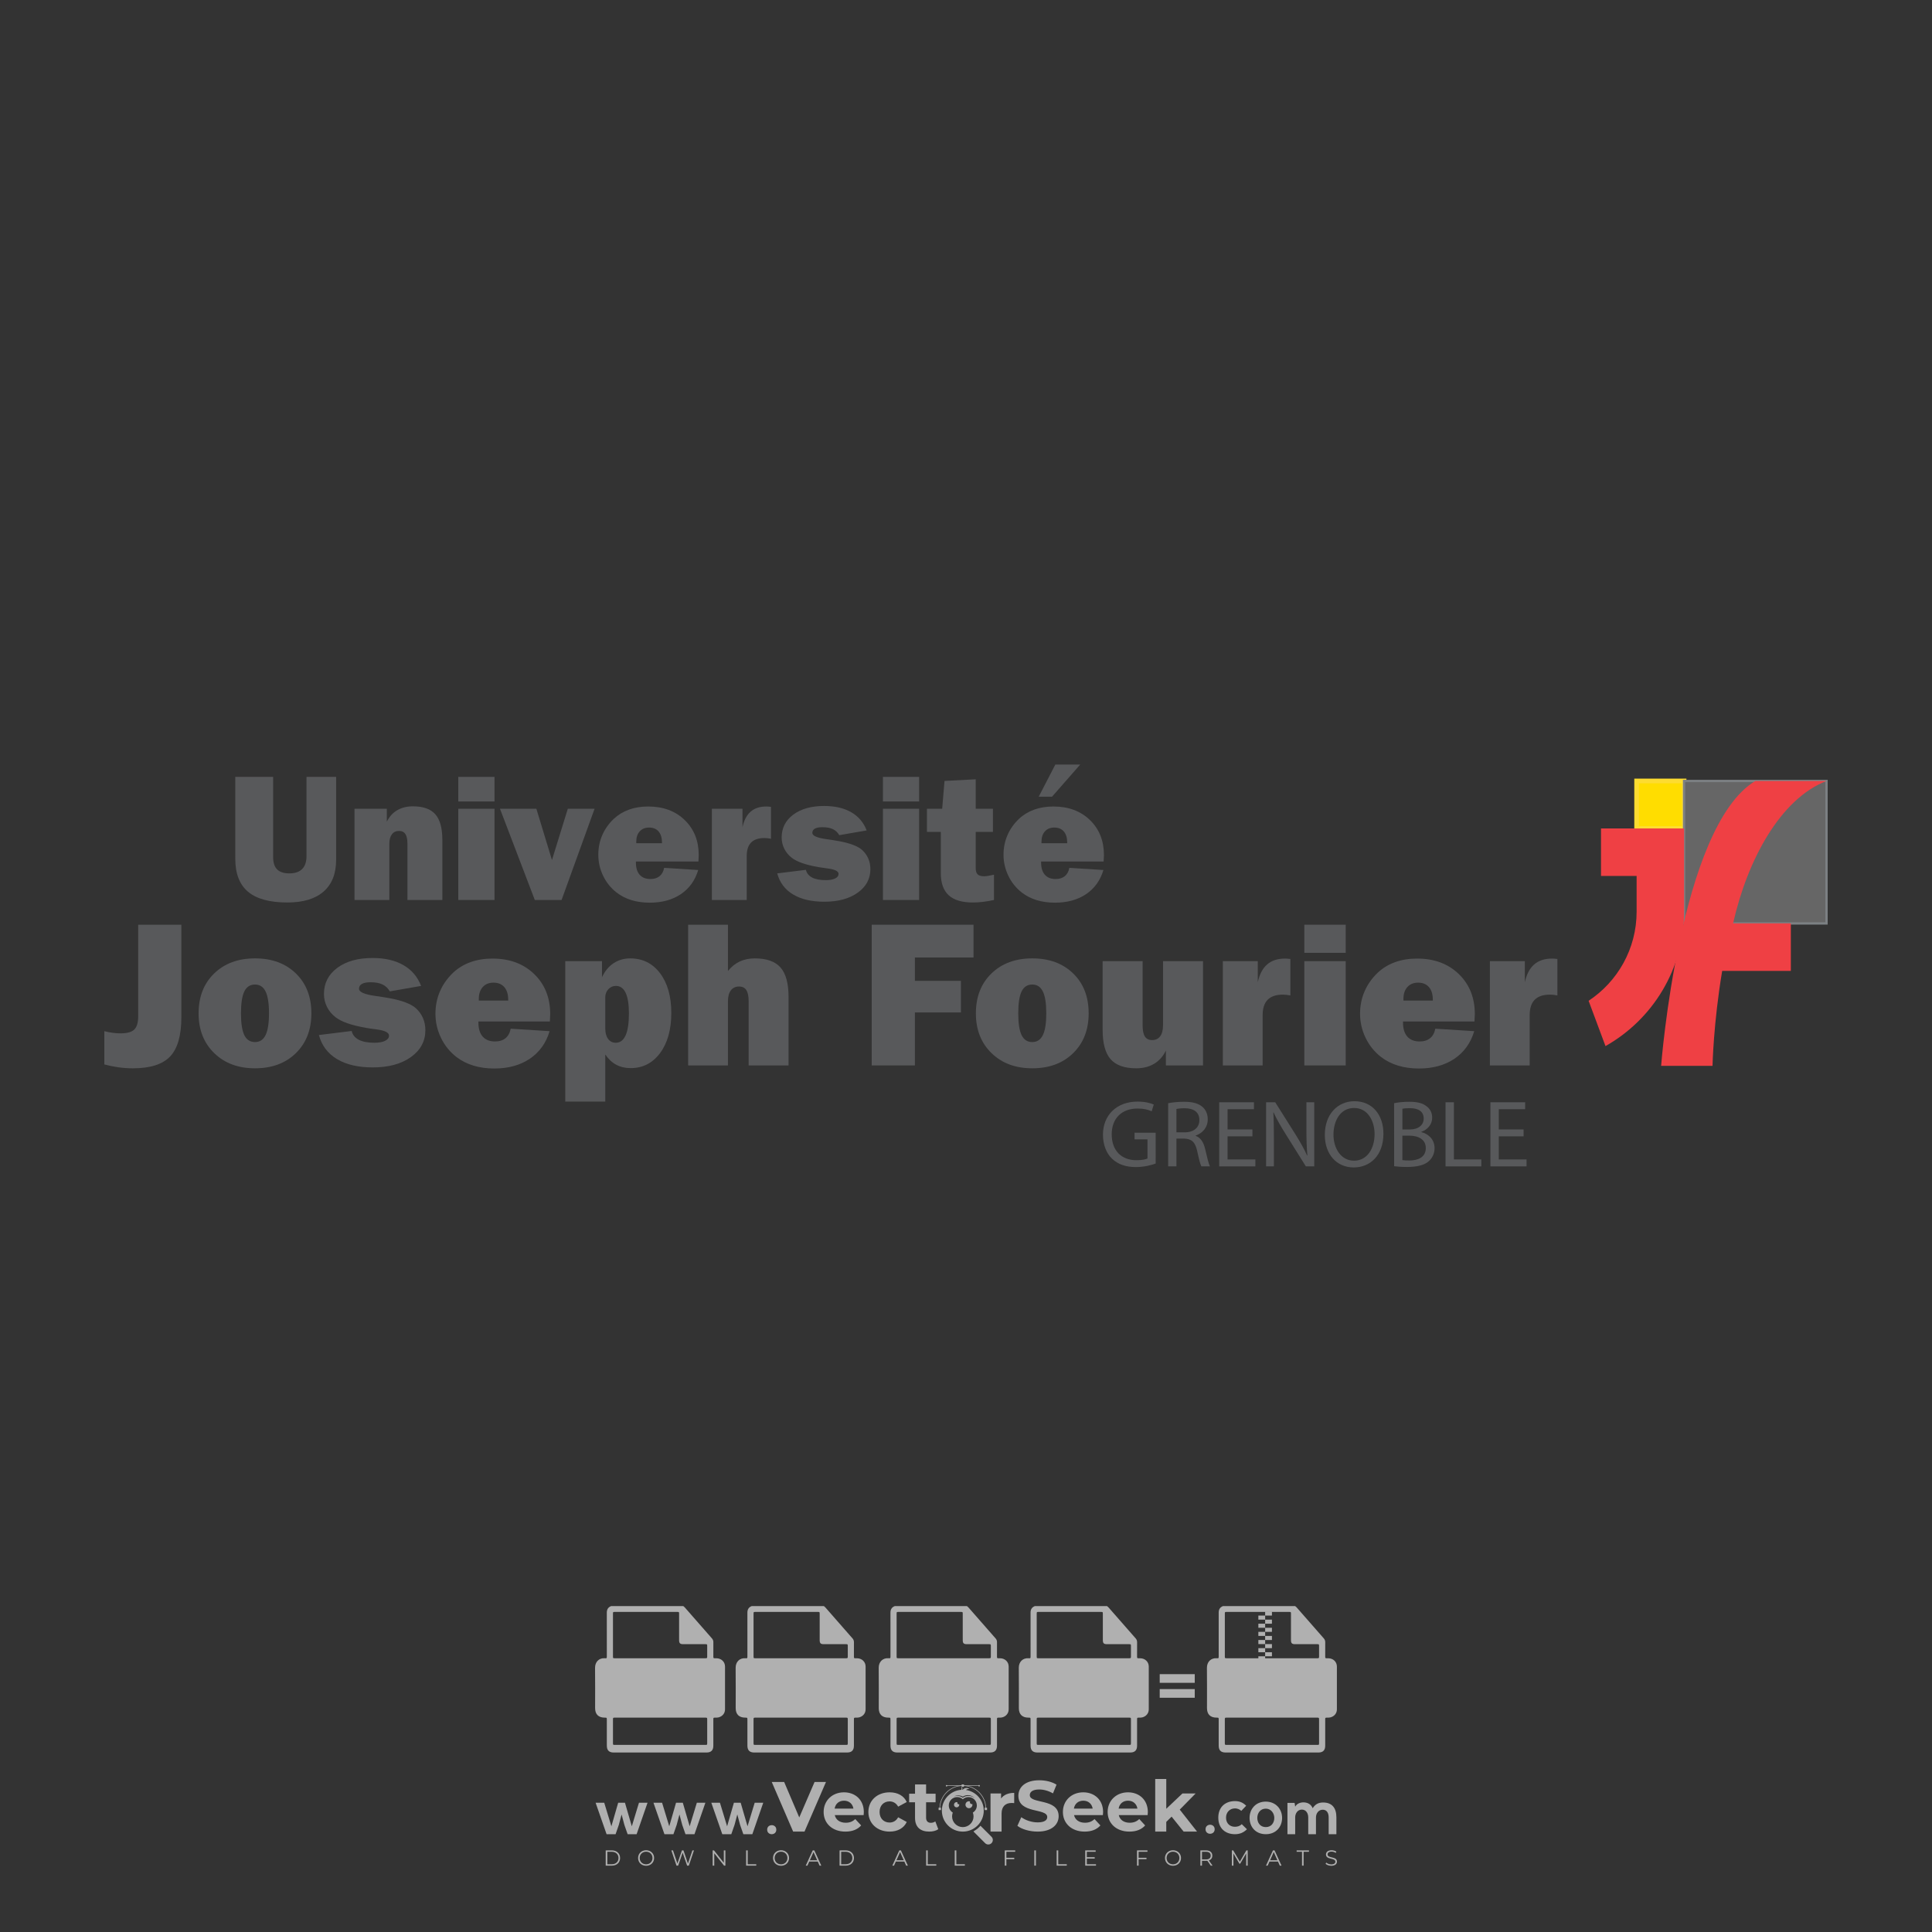 <?xml version="1.0" encoding="iso-8859-1"?>
<!-- Generator: Adobe Illustrator 24.3.0, SVG Export Plug-In . SVG Version: 6.00 Build 0)  -->
<svg version="1.1" id="Layer_1" xmlns="http://www.w3.org/2000/svg" xmlns:xlink="http://www.w3.org/1999/xlink" x="0px" y="0px"
	 viewBox="0 0 500 500" style="enable-background:new 0 0 500 500;" xml:space="preserve">
<rect x="0" y="0" width="500" height="500" fill="#333333" stroke="none"/>
<g id="watermark_1_">
	<g>
		<g id="watermark" style="opacity:0.61;">
			<g>
				<g>
					<g>
						<g>
							<polygon style="fill:#FFFFFF;" points="213.765,461.172 208.204,474.017 205.268,474.017 199.726,461.172 202.938,461.172 
								206.846,470.347 210.81,461.172 							"/>
						</g>
						<g>
							<path style="fill:#FFFFFF;" d="M223.507,469.741h-7.469c0.275,1.23,1.321,1.982,2.826,1.982c1.046,0,1.798-0.312,2.477-0.954
								l1.523,1.651c-0.917,1.046-2.294,1.597-4.074,1.597c-3.413,0-5.634-2.147-5.634-5.083c0-2.954,2.257-5.083,5.267-5.083
								c2.899,0,5.138,1.945,5.138,5.12C223.562,469.191,223.526,469.503,223.507,469.741 M216.002,468.071h4.863
								c-0.202-1.248-1.138-2.055-2.422-2.055C217.139,466.016,216.204,466.805,216.002,468.071"/>
						</g>
						<g>
							<path style="fill:#FFFFFF;" d="M224.735,468.934c0-2.973,2.294-5.083,5.505-5.083c2.074,0,3.707,0.899,4.423,2.514
								l-2.22,1.193c-0.532-0.936-1.321-1.358-2.221-1.358c-1.45,0-2.587,1.009-2.587,2.734c0,1.725,1.138,2.734,2.587,2.734
								c0.899,0,1.688-0.404,2.221-1.358l2.22,1.211c-0.716,1.578-2.349,2.495-4.423,2.495
								C227.029,474.017,224.735,471.907,224.735,468.934"/>
						</g>
						<g>
							<path style="fill:#FFFFFF;" d="M242.828,473.393c-0.587,0.422-1.45,0.624-2.331,0.624c-2.33,0-3.688-1.193-3.688-3.542
								v-4.055h-1.523v-2.202h1.523v-2.404h2.863v2.404h2.459v2.202h-2.459v4.019c0,0.844,0.458,1.303,1.229,1.303
								c0.422,0,0.844-0.128,1.156-0.367L242.828,473.393z"/>
						</g>
					</g>
					<g>
						<path style="fill:#FFFFFF;" d="M262.474,463.997v2.643c-0.238-0.018-0.422-0.037-0.642-0.037
							c-1.578,0-2.624,0.862-2.624,2.753v4.661h-2.863v-9.873h2.734v1.303C259.776,464.493,260.951,463.997,262.474,463.997"/>
					</g>
					<g>
						<path style="fill:#FFFFFF;" d="M263.299,472.53l1.009-2.239c1.083,0.789,2.697,1.339,4.239,1.339
							c1.762,0,2.477-0.587,2.477-1.376c0-2.404-7.469-0.752-7.469-5.524c0-2.184,1.762-4,5.413-4c1.615,0,3.267,0.385,4.459,1.138
							l-0.918,2.257c-1.193-0.679-2.422-1.009-3.56-1.009c-1.761,0-2.44,0.66-2.44,1.468c0,2.367,7.468,0.734,7.468,5.45
							c0,2.147-1.78,3.982-5.45,3.982C266.492,474.017,264.437,473.411,263.299,472.53"/>
					</g>
					<g>
						<path style="fill:#FFFFFF;" d="M285.428,469.741h-7.469c0.275,1.23,1.321,1.982,2.826,1.982c1.046,0,1.798-0.312,2.477-0.954
							l1.523,1.651c-0.918,1.046-2.294,1.597-4.074,1.597c-3.413,0-5.634-2.147-5.634-5.083c0-2.954,2.257-5.083,5.267-5.083
							c2.9,0,5.138,1.945,5.138,5.12C285.484,469.191,285.447,469.503,285.428,469.741 M277.923,468.071h4.863
							c-0.202-1.248-1.138-2.055-2.422-2.055C279.061,466.016,278.125,466.805,277.923,468.071"/>
					</g>
					<g>
						<path style="fill:#FFFFFF;" d="M297.007,469.741h-7.469c0.275,1.23,1.321,1.982,2.826,1.982c1.046,0,1.798-0.312,2.477-0.954
							l1.523,1.651c-0.918,1.046-2.294,1.597-4.074,1.597c-3.413,0-5.634-2.147-5.634-5.083c0-2.954,2.257-5.083,5.267-5.083
							c2.899,0,5.138,1.945,5.138,5.12C297.062,469.191,297.025,469.503,297.007,469.741 M289.501,468.071h4.863
							c-0.202-1.248-1.138-2.055-2.422-2.055C290.639,466.016,289.703,466.805,289.501,468.071"/>
					</g>
					<g>
						<polygon style="fill:#FFFFFF;" points="303.208,470.145 301.831,471.503 301.831,474.017 298.969,474.017 298.969,460.401 
							301.831,460.401 301.831,468.108 306.016,464.144 309.429,464.144 305.318,468.328 309.796,474.017 306.327,474.017 						"/>
					</g>
					<g>
						<path style="fill:#FFFFFF;" d="M256.601,475.359L256.601,475.359l-2.86-2.86c-0.435,0.508-0.953,0.943-1.534,1.284
							c-0.092,0.069-0.186,0.136-0.283,0.199l3.027,3.027c0.456,0.456,1.195,0.456,1.65,0
							C257.057,476.554,257.057,475.815,256.601,475.359"/>
					</g>
					<g>
						<path style="fill:#FFFFFF;" d="M249.984,463.244c0.221-0.173,0.495-0.281,0.797-0.281c0.042,0,0.083,0.002,0.124,0.006
							c-0.214-0.156-0.478-0.249-0.764-0.249c-0.395,0-0.744,0.18-0.981,0.458c-0.051,0-0.1,0.006-0.151,0.008
							c0.039-0.077,0.064-0.162,0.064-0.255c0-0.234-0.143-0.434-0.346-0.519c0.087,0.126,0.138,0.279,0.138,0.445
							c0,0.122-0.031,0.237-0.081,0.341c-2.811,0.201-5.03,2.539-5.03,5.4c0,2.993,2.426,5.42,5.42,5.42
							c2.993,0,5.42-2.426,5.42-5.42C254.595,465.879,252.593,463.635,249.984,463.244 M247.983,464.656
							c0.435,0,0.844,0.112,1.199,0.309c0.374-0.245,0.82-0.387,1.299-0.387c0.711,0,1.348,0.312,1.784,0.806
							c-0.435-0.379-1.004-0.61-1.627-0.61c-0.449,0-0.87,0.12-1.234,0.329c-0.079,0.046-0.156,0.096-0.229,0.15
							c-0.065-0.048-0.133-0.093-0.204-0.134c-0.369-0.219-0.8-0.344-1.26-0.344c-0.3,0-0.588,0.054-0.854,0.152
							C247.196,464.754,247.578,464.656,247.983,464.656 M251.772,469.098c0.115,0.305,0.181,0.634,0.181,0.979
							c0,1.534-1.244,2.777-2.778,2.777c-1.534,0-2.777-1.243-2.777-2.777c0-0.345,0.066-0.674,0.181-0.979
							c-0.62-0.382-1.035-1.064-1.035-1.846c0-1.197,0.971-2.168,2.168-2.168c0.565,0,1.078,0.218,1.463,0.572
							c0.386-0.354,0.899-0.572,1.464-0.572c1.197,0,2.168,0.971,2.168,2.168C252.807,468.034,252.392,468.716,251.772,469.098"/>
					</g>
					<g>
						<path style="fill:#FFFFFF;" d="M251.666,467.061c0,0.497-0.404,0.901-0.901,0.901c-0.497,0-0.901-0.404-0.901-0.901
							s0.404-0.901,0.901-0.901c0.101,0,0.197,0.017,0.287,0.047c-0.03,0.062-0.045,0.132-0.045,0.204
							c0,0.273,0.221,0.494,0.494,0.494c0.05,0,0.099-0.008,0.146-0.022C251.66,466.941,251.666,467,251.666,467.061"/>
					</g>
					<g>
						<path style="fill:#FFFFFF;" d="M248.255,467.061c0,0.376-0.305,0.681-0.681,0.681c-0.376,0-0.681-0.305-0.681-0.681
							s0.305-0.681,0.681-0.681c0.076,0,0.149,0.013,0.217,0.035c-0.023,0.047-0.034,0.1-0.034,0.155
							c0,0.206,0.167,0.374,0.374,0.374c0.038,0,0.075-0.006,0.11-0.017C248.25,466.97,248.255,467.015,248.255,467.061"/>
					</g>
					<g>
						<g>
							<g>
								<rect x="242.908" y="467.83" style="fill:#FFFFFF;" width="0.616" height="0.616"/>
							</g>
							<g>
								<rect x="254.827" y="467.83" style="fill:#FFFFFF;" width="0.616" height="0.616"/>
							</g>
							<g>
								<path style="fill:#FFFFFF;" d="M255.205,468.082h-0.14c0-3.248-2.642-5.89-5.89-5.89c-3.248,0-5.89,2.642-5.89,5.89h-0.14
									c0-1.611,0.627-3.125,1.766-4.264c1.139-1.139,2.653-1.766,4.264-1.766c1.611,0,3.125,0.627,4.264,1.766
									C254.578,464.957,255.205,466.471,255.205,468.082"/>
							</g>
						</g>
						<g>
							<rect x="248.868" y="461.814" style="fill:#FFFFFF;" width="0.616" height="0.616"/>
						</g>
						<g>
							<rect x="244.95" y="462.052" style="fill:#FFFFFF;" width="8.45" height="0.14"/>
						</g>
						<g>
							<path style="fill:#FFFFFF;" d="M245.174,462.15c0,0.108-0.088,0.196-0.196,0.196c-0.108,0-0.196-0.088-0.196-0.196
								c0-0.108,0.088-0.196,0.196-0.196C245.086,461.954,245.174,462.042,245.174,462.15"/>
						</g>
						<g>
							<path style="fill:#FFFFFF;" d="M253.596,462.15c0,0.108-0.088,0.196-0.196,0.196c-0.108,0-0.196-0.088-0.196-0.196
								c0-0.108,0.088-0.196,0.196-0.196C253.509,461.954,253.596,462.042,253.596,462.15"/>
						</g>
					</g>
				</g>
				<g>
					<path style="fill:#FFFFFF;" d="M314.356,473.409c0,1.559-2.364,1.559-2.364,0C311.993,471.851,314.356,471.851,314.356,473.409
						z"/>
				</g>
				<g>
					<g>
						<g>
							<path style="fill:#FFFFFF;" d="M161.739,466.549l1.772,6.088l1.855-6.088h2.215l-2.823,8.14h-2.33l-0.837-2.396l-0.722-2.708
								l-0.722,2.708l-0.837,2.396h-2.33l-2.839-8.14h2.231l1.855,6.088l1.756-6.088H161.739z"/>
						</g>
						<g>
							<path style="fill:#FFFFFF;" d="M176.713,466.549l1.772,6.088l1.855-6.088h2.215l-2.823,8.14h-2.33l-0.837-2.396l-0.722-2.708
								l-0.722,2.708l-0.837,2.396h-2.33l-2.839-8.14h2.231l1.855,6.088l1.756-6.088H176.713z"/>
						</g>
						<g>
							<path style="fill:#FFFFFF;" d="M191.687,466.549l1.772,6.088l1.855-6.088h2.215l-2.823,8.14h-2.33l-0.837-2.396l-0.722-2.708
								l-0.722,2.708l-0.837,2.396h-2.33l-2.839-8.14h2.231l1.855,6.088l1.756-6.088H191.687z"/>
						</g>
					</g>
					<g>
						<path style="fill:#FFFFFF;" d="M200.908,473.52c0,1.559-2.364,1.559-2.364,0C198.545,471.962,200.908,471.962,200.908,473.52z
							"/>
					</g>
					<g>
						<path style="fill:#FFFFFF;" d="M322.71,473.409c-0.935,0.919-1.919,1.28-3.117,1.28c-2.346,0-4.3-1.411-4.3-4.282
							s1.953-4.284,4.3-4.284c1.149,0,2.035,0.329,2.921,1.199l-1.264,1.329c-0.476-0.428-1.066-0.64-1.623-0.64
							c-1.346,0-2.33,0.985-2.33,2.396c0,1.542,1.05,2.362,2.297,2.362c0.64,0,1.28-0.18,1.772-0.672L322.71,473.409z"/>
					</g>
					<g>
						<path style="fill:#FFFFFF;" d="M331.805,470.472c0,2.33-1.591,4.217-4.217,4.217c-2.626,0-4.201-1.887-4.201-4.217
							c0-2.314,1.609-4.217,4.185-4.217C330.149,466.255,331.805,468.158,331.805,470.472z M325.389,470.472
							c0,1.231,0.739,2.38,2.199,2.38c1.46,0,2.199-1.149,2.199-2.38c0-1.215-0.854-2.396-2.199-2.396
							C326.144,468.077,325.389,469.258,325.389,470.472z"/>
					</g>
					<g>
						<path style="fill:#FFFFFF;" d="M338.572,474.689v-4.332c0-1.068-0.559-2.035-1.658-2.035c-1.082,0-1.722,0.967-1.722,2.035
							v4.332h-2.003v-8.107h1.855l0.148,0.985c0.426-0.82,1.362-1.116,2.133-1.116c0.969,0,1.937,0.394,2.396,1.51
							c0.723-1.149,1.658-1.478,2.708-1.478c2.297,0,3.43,1.412,3.43,3.84v4.365h-2.003v-4.365c0-1.066-0.442-1.97-1.526-1.97
							c-1.082,0-1.756,0.935-1.756,2.003v4.332H338.572z"/>
					</g>
				</g>
			</g>
		</g>
		<g style="opacity:0.61;">
			<g>
				<g>
					<path style="fill:#FFFFFF;" d="M345.988,431.299c-0.006-1.224-0.959-2.121-2.189-2.14c-0.924-0.014-0.832,0.12-0.834-0.867
						c-0.003-1.097-0.007-2.194,0.003-3.292c0.003-0.379-0.112-0.691-0.362-0.976c-2.342-2.668-4.678-5.342-7.019-8.011
						c-0.12-0.137-0.275-0.244-0.414-0.366c-6.214,0-12.427,0-18.641,0c-0.794,0.293-1.14,0.868-1.138,1.709
						c0.01,3.748,0.004,7.496,0.004,11.243c0,0.556-0.003,0.589-0.55,0.551c-1.497-0.102-2.516,0.986-2.497,2.492
						c0.044,3.476,0.013,6.953,0.014,10.429c0.001,1.58,0.867,2.443,2.45,2.449c0.582,0.002,0.582,0.002,0.582,0.6
						c0,2.219-0.001,4.438,0.001,6.657c0.001,1.192,0.58,1.771,1.768,1.771c8.013,0.001,16.027,0.001,24.04,0
						c1.168,0,1.755-0.583,1.757-1.745c0.002-2.256,0-4.512,0.001-6.768c0-0.512,0.002-0.511,0.52-0.515
						c0.271-0.002,0.541,0.008,0.809-0.058c0.996-0.246,1.69-1.044,1.694-2.069C346.003,438.696,346.005,434.997,345.988,431.299z
						 M317.537,417.162c5.337,0,10.674,0,16.01,0c0.548,0,0.554,0.007,0.554,0.561c0.001,2.243-0.001,4.486,0.001,6.73
						c0.001,0.811,0.249,1.059,1.06,1.059c1.91,0.001,3.821,0,5.731,0.001c0.458,0,0.479,0.021,0.481,0.483
						c0.003,0.887,0.002,1.775,0,2.662c-0.001,0.477-0.024,0.498-0.504,0.499c-3.895,0.001-7.79,0-11.684,0
						c-3.882,0-7.765,0-11.647,0c-0.55,0-0.552-0.001-0.552-0.561c-0.001-3.624-0.001-7.247,0-10.871
						C316.987,417.166,316.991,417.162,317.537,417.162z M340.822,451.579c-3.883,0.001-7.766,0-11.65,0c-3.871,0-7.742,0-11.613,0
						c-0.572,0-0.574-0.002-0.574-0.579c-0.001-1.997-0.001-3.994,0.001-5.991c0-0.464,0.023-0.486,0.478-0.487
						c7.803-0.001,15.607-0.001,23.41,0c0.478,0,0.499,0.02,0.499,0.503c0.002,1.997,0.001,3.994,0,5.991
						C341.375,451.574,341.37,451.579,340.822,451.579z"/>
				</g>
				<g>
					<g>
						<rect x="327.418" y="417.053" style="fill:#FFFFFF;" width="1.757" height="1.054"/>
					</g>
					<g>
						<rect x="325.662" y="418.107" style="fill:#FFFFFF;" width="1.757" height="1.054"/>
					</g>
					<g>
						<rect x="327.418" y="419.161" style="fill:#FFFFFF;" width="1.757" height="1.054"/>
					</g>
					<g>
						<rect x="325.662" y="420.215" style="fill:#FFFFFF;" width="1.757" height="1.054"/>
					</g>
					<g>
						<rect x="327.418" y="421.269" style="fill:#FFFFFF;" width="1.757" height="1.054"/>
					</g>
					<g>
						<rect x="325.662" y="422.323" style="fill:#FFFFFF;" width="1.757" height="1.054"/>
					</g>
					<g>
						<rect x="327.418" y="423.378" style="fill:#FFFFFF;" width="1.757" height="1.054"/>
					</g>
					<g>
						<rect x="325.662" y="424.432" style="fill:#FFFFFF;" width="1.757" height="1.054"/>
					</g>
					<g>
						<rect x="327.418" y="425.486" style="fill:#FFFFFF;" width="1.757" height="1.054"/>
					</g>
					<g>
						<rect x="325.662" y="426.54" style="fill:#FFFFFF;" width="1.757" height="1.054"/>
					</g>
					<g>
						<rect x="327.418" y="427.594" style="fill:#FFFFFF;" width="1.757" height="1.054"/>
					</g>
					<g>
						<rect x="325.662" y="428.648" style="fill:#FFFFFF;" width="1.757" height="1.054"/>
					</g>
				</g>
			</g>
			<g>
				<path style="fill:#FFFFFF;" d="M187.637,431.299c-0.006-1.224-0.959-2.121-2.189-2.14c-0.924-0.014-0.832,0.12-0.834-0.867
					c-0.003-1.097-0.007-2.194,0.003-3.292c0.003-0.379-0.112-0.691-0.362-0.976c-2.342-2.668-4.678-5.342-7.019-8.011
					c-0.12-0.137-0.275-0.244-0.414-0.366c-6.214,0-12.427,0-18.641,0c-0.794,0.293-1.14,0.868-1.138,1.709
					c0.01,3.748,0.004,7.496,0.004,11.243c0,0.556-0.003,0.589-0.55,0.551c-1.497-0.102-2.516,0.986-2.497,2.492
					c0.044,3.476,0.013,6.953,0.014,10.429c0.001,1.58,0.867,2.443,2.45,2.449c0.582,0.002,0.582,0.002,0.582,0.6
					c0,2.219-0.001,4.438,0.001,6.657c0.001,1.192,0.58,1.771,1.768,1.771c8.013,0.001,16.027,0.001,24.04,0
					c1.168,0,1.755-0.583,1.757-1.745c0.002-2.256,0-4.512,0.001-6.768c0-0.512,0.002-0.511,0.52-0.515
					c0.271-0.002,0.541,0.008,0.809-0.058c0.996-0.246,1.69-1.044,1.694-2.069C187.652,438.696,187.655,434.997,187.637,431.299z
					 M159.187,417.162c5.337,0,10.674,0,16.01,0c0.548,0,0.554,0.007,0.554,0.561c0.001,2.243-0.001,4.486,0.001,6.73
					c0.001,0.811,0.249,1.059,1.06,1.059c1.91,0.001,3.821,0,5.731,0.001c0.458,0,0.479,0.021,0.481,0.483
					c0.003,0.887,0.002,1.775,0,2.662c-0.001,0.477-0.024,0.498-0.504,0.499c-3.895,0.001-7.79,0-11.684,0
					c-3.882,0-7.765,0-11.647,0c-0.55,0-0.552-0.001-0.552-0.561c-0.001-3.624-0.001-7.247,0-10.871
					C158.636,417.166,158.64,417.162,159.187,417.162z M182.472,451.579c-3.883,0.001-7.766,0-11.65,0c-3.871,0-7.742,0-11.613,0
					c-0.572,0-0.574-0.002-0.574-0.579c-0.001-1.997-0.001-3.994,0.001-5.991c0-0.464,0.023-0.486,0.478-0.487
					c7.803-0.001,15.607-0.001,23.41,0c0.478,0,0.499,0.02,0.499,0.503c0.002,1.997,0.001,3.994,0,5.991
					C183.024,451.574,183.019,451.579,182.472,451.579z"/>
			</g>
			<g>
				<path style="fill:#FFFFFF;" d="M159.779,440.669v-7.897h2.779c0.375,0,0.726,0.061,1.053,0.182
					c0.327,0.121,0.612,0.292,0.855,0.513c0.242,0.221,0.434,0.483,0.573,0.789c0.14,0.305,0.21,0.642,0.21,1.009
					c0,0.375-0.07,0.715-0.21,1.02c-0.14,0.305-0.331,0.568-0.573,0.789c-0.243,0.221-0.528,0.392-0.855,0.513
					c-0.327,0.121-0.678,0.182-1.053,0.182h-1.29v2.901H159.779z M162.58,436.356c0.39,0,0.684-0.111,0.882-0.331
					c0.199-0.22,0.298-0.474,0.298-0.761c0-0.14-0.024-0.276-0.072-0.408c-0.048-0.132-0.121-0.248-0.221-0.347
					c-0.099-0.099-0.223-0.178-0.37-0.237c-0.147-0.059-0.32-0.089-0.518-0.089h-1.312v2.173H162.58z"/>
				<path style="fill:#FFFFFF;" d="M166.308,432.771h1.731l3.177,5.294h0.088l-0.088-1.522v-3.772h1.478v7.897h-1.566l-3.353-5.592
					h-0.088l0.088,1.522v4.07h-1.467V432.771z"/>
				<path style="fill:#FFFFFF;" d="M177.922,436.334h3.872c0.022,0.089,0.04,0.195,0.055,0.32c0.014,0.125,0.022,0.25,0.022,0.375
					c0,0.507-0.077,0.985-0.231,1.434c-0.154,0.449-0.397,0.849-0.728,1.202c-0.353,0.375-0.776,0.666-1.268,0.871
					c-0.493,0.206-1.055,0.309-1.688,0.309c-0.574,0-1.114-0.103-1.622-0.309c-0.507-0.206-0.948-0.492-1.323-0.86
					c-0.375-0.367-0.673-0.803-0.894-1.307c-0.221-0.504-0.331-1.053-0.331-1.649c0-0.595,0.11-1.145,0.331-1.649
					c0.221-0.504,0.518-0.939,0.894-1.307c0.375-0.367,0.816-0.654,1.323-0.86c0.507-0.206,1.048-0.309,1.622-0.309
					c0.64,0,1.211,0.11,1.715,0.331c0.504,0.221,0.935,0.526,1.296,0.915l-1.025,1.004c-0.258-0.272-0.544-0.48-0.861-0.623
					c-0.316-0.143-0.695-0.215-1.136-0.215c-0.361,0-0.703,0.065-1.026,0.193c-0.324,0.129-0.607,0.311-0.85,0.546
					c-0.242,0.235-0.436,0.52-0.579,0.855c-0.143,0.335-0.215,0.708-0.215,1.119c0,0.412,0.072,0.785,0.215,1.12
					c0.143,0.335,0.338,0.62,0.584,0.855c0.246,0.235,0.531,0.418,0.855,0.546c0.323,0.129,0.669,0.193,1.037,0.193
					c0.419,0,0.773-0.061,1.064-0.182c0.29-0.121,0.538-0.278,0.744-0.469c0.148-0.132,0.275-0.3,0.381-0.502
					c0.106-0.202,0.189-0.428,0.248-0.678h-2.482V436.334z"/>
			</g>
			<g>
				<path style="fill:#FFFFFF;" d="M224.019,431.299c-0.006-1.224-0.959-2.121-2.189-2.14c-0.924-0.014-0.832,0.12-0.834-0.867
					c-0.003-1.097-0.007-2.194,0.003-3.292c0.003-0.379-0.112-0.691-0.362-0.976c-2.342-2.668-4.678-5.342-7.019-8.011
					c-0.12-0.137-0.275-0.244-0.414-0.366c-6.214,0-12.427,0-18.641,0c-0.794,0.293-1.14,0.868-1.138,1.709
					c0.01,3.748,0.004,7.496,0.004,11.243c0,0.556-0.003,0.589-0.55,0.551c-1.497-0.102-2.516,0.986-2.497,2.492
					c0.044,3.476,0.013,6.953,0.014,10.429c0.001,1.58,0.867,2.443,2.45,2.449c0.582,0.002,0.582,0.002,0.582,0.6
					c0,2.219-0.001,4.438,0.001,6.657c0.001,1.192,0.58,1.771,1.768,1.771c8.013,0.001,16.027,0.001,24.04,0
					c1.168,0,1.755-0.583,1.757-1.745c0.002-2.256,0-4.512,0.001-6.768c0-0.512,0.002-0.511,0.52-0.515
					c0.271-0.002,0.541,0.008,0.809-0.058c0.997-0.246,1.69-1.044,1.694-2.069C224.034,438.696,224.036,434.997,224.019,431.299z
					 M195.568,417.162c5.337,0,10.674,0,16.01,0c0.548,0,0.554,0.007,0.554,0.561c0.001,2.243-0.001,4.486,0.001,6.73
					c0.001,0.811,0.249,1.059,1.06,1.059c1.91,0.001,3.821,0,5.731,0.001c0.458,0,0.479,0.021,0.481,0.483
					c0.003,0.887,0.002,1.775,0,2.662c-0.001,0.477-0.024,0.498-0.504,0.499c-3.895,0.001-7.79,0-11.684,0
					c-3.882,0-7.765,0-11.647,0c-0.55,0-0.552-0.001-0.552-0.561c-0.001-3.624-0.001-7.247,0-10.871
					C195.018,417.166,195.022,417.162,195.568,417.162z M218.854,451.579c-3.883,0.001-7.766,0-11.65,0c-3.871,0-7.742,0-11.613,0
					c-0.572,0-0.574-0.002-0.574-0.579c-0.001-1.997-0.001-3.994,0.001-5.991c0-0.464,0.023-0.486,0.478-0.487
					c7.803-0.001,15.607-0.001,23.41,0c0.478,0,0.499,0.02,0.499,0.503c0.002,1.997,0.001,3.994,0,5.991
					C219.406,451.574,219.401,451.579,218.854,451.579z"/>
			</g>
			<g>
				<path style="fill:#FFFFFF;" d="M205.111,432.771h1.699l2.967,7.897h-1.644l-0.651-1.886h-3.044l-0.651,1.886h-1.643
					L205.111,432.771z M206.997,437.415l-0.706-1.974l-0.287-0.96h-0.088l-0.287,0.96l-0.706,1.974H206.997z"/>
				<path style="fill:#FFFFFF;" d="M211.331,434.536c-0.125,0-0.245-0.024-0.359-0.072c-0.114-0.048-0.213-0.114-0.298-0.199
					c-0.084-0.084-0.151-0.182-0.198-0.292c-0.048-0.11-0.072-0.232-0.072-0.364s0.024-0.254,0.072-0.364
					c0.048-0.11,0.114-0.208,0.198-0.292c0.084-0.084,0.184-0.151,0.298-0.198c0.114-0.048,0.233-0.072,0.359-0.072
					c0.257,0,0.478,0.09,0.662,0.27c0.184,0.181,0.276,0.399,0.276,0.656s-0.092,0.476-0.276,0.656
					C211.809,434.446,211.589,434.536,211.331,434.536z M210.615,440.669v-5.404h1.445v5.404H210.615z"/>
			</g>
			<g>
				<path style="fill:#FFFFFF;" d="M261.044,431.299c-0.006-1.224-0.959-2.121-2.189-2.14c-0.924-0.014-0.832,0.12-0.834-0.867
					c-0.003-1.097-0.007-2.194,0.003-3.292c0.003-0.379-0.112-0.691-0.362-0.976c-2.342-2.668-4.678-5.342-7.019-8.011
					c-0.12-0.137-0.275-0.244-0.414-0.366c-6.214,0-12.427,0-18.641,0c-0.794,0.293-1.14,0.868-1.138,1.709
					c0.01,3.748,0.004,7.496,0.004,11.243c0,0.556-0.003,0.589-0.55,0.551c-1.497-0.102-2.516,0.986-2.497,2.492
					c0.044,3.476,0.013,6.953,0.014,10.429c0.001,1.58,0.867,2.443,2.45,2.449c0.582,0.002,0.582,0.002,0.582,0.6
					c0,2.219-0.001,4.438,0.001,6.657c0.001,1.192,0.58,1.771,1.768,1.771c8.013,0.001,16.027,0.001,24.04,0
					c1.168,0,1.755-0.583,1.757-1.745c0.002-2.256,0-4.512,0.001-6.768c0-0.512,0.002-0.511,0.52-0.515
					c0.271-0.002,0.541,0.008,0.809-0.058c0.996-0.246,1.69-1.044,1.694-2.069C261.059,438.696,261.061,434.997,261.044,431.299z
					 M232.593,417.162c5.337,0,10.674,0,16.01,0c0.548,0,0.554,0.007,0.554,0.561c0.001,2.243-0.001,4.486,0.001,6.73
					c0.001,0.811,0.249,1.059,1.06,1.059c1.91,0.001,3.821,0,5.731,0.001c0.458,0,0.479,0.021,0.481,0.483
					c0.003,0.887,0.002,1.775,0,2.662c-0.001,0.477-0.024,0.498-0.504,0.499c-3.895,0.001-7.79,0-11.684,0
					c-3.882,0-7.765,0-11.647,0c-0.55,0-0.552-0.001-0.552-0.561c-0.001-3.624-0.001-7.247,0-10.871
					C232.042,417.166,232.047,417.162,232.593,417.162z M255.878,451.579c-3.883,0.001-7.766,0-11.65,0c-3.871,0-7.742,0-11.613,0
					c-0.572,0-0.574-0.002-0.574-0.579c-0.001-1.997-0.001-3.994,0.001-5.991c0-0.464,0.023-0.486,0.478-0.487
					c7.803-0.001,15.607-0.001,23.41,0c0.478,0,0.499,0.02,0.499,0.503c0.002,1.997,0.001,3.994,0,5.991
					C256.431,451.574,256.426,451.579,255.878,451.579z"/>
			</g>
			<g>
				<path style="fill:#FFFFFF;" d="M236.361,440.845c-0.338,0-0.662-0.048-0.971-0.143c-0.309-0.095-0.592-0.239-0.849-0.43
					c-0.257-0.191-0.481-0.425-0.673-0.7c-0.191-0.276-0.342-0.597-0.452-0.965l1.401-0.551c0.103,0.397,0.283,0.726,0.54,0.987
					c0.257,0.261,0.596,0.392,1.015,0.392c0.154,0,0.303-0.02,0.447-0.061c0.143-0.04,0.272-0.099,0.386-0.176
					s0.204-0.175,0.27-0.292c0.066-0.118,0.099-0.254,0.099-0.408c0-0.147-0.026-0.279-0.077-0.397
					c-0.051-0.117-0.138-0.227-0.259-0.331c-0.121-0.103-0.28-0.202-0.475-0.298c-0.195-0.095-0.435-0.195-0.722-0.298l-0.485-0.176
					c-0.213-0.073-0.429-0.173-0.645-0.298c-0.217-0.125-0.413-0.276-0.59-0.452c-0.177-0.176-0.322-0.384-0.436-0.623
					c-0.114-0.239-0.171-0.509-0.171-0.81c0-0.309,0.06-0.597,0.182-0.866c0.121-0.268,0.294-0.503,0.518-0.706
					c0.224-0.202,0.492-0.36,0.805-0.474s0.66-0.171,1.042-0.171c0.397,0,0.74,0.053,1.031,0.16
					c0.291,0.107,0.537,0.243,0.739,0.408c0.202,0.165,0.366,0.348,0.491,0.546c0.125,0.199,0.217,0.386,0.276,0.563l-1.312,0.551
					c-0.074-0.221-0.208-0.419-0.402-0.596c-0.195-0.176-0.462-0.265-0.8-0.265c-0.324,0-0.592,0.075-0.805,0.226
					c-0.213,0.151-0.32,0.348-0.32,0.59c0,0.235,0.103,0.436,0.309,0.601c0.206,0.165,0.533,0.325,0.982,0.48l0.497,0.165
					c0.316,0.111,0.605,0.237,0.866,0.381c0.261,0.143,0.485,0.314,0.673,0.513c0.187,0.199,0.331,0.425,0.43,0.678
					c0.1,0.254,0.149,0.546,0.149,0.877c0,0.412-0.083,0.767-0.248,1.064c-0.165,0.298-0.377,0.542-0.634,0.734
					c-0.258,0.191-0.548,0.335-0.872,0.43C236.986,440.797,236.67,440.845,236.361,440.845z"/>
				<path style="fill:#FFFFFF;" d="M239.516,432.771h1.61l1.633,4.754l0.287,1.015h0.088l0.309-1.015l1.699-4.754h1.61l-2.879,7.897
					h-1.566L239.516,432.771z"/>
				<path style="fill:#FFFFFF;" d="M251.097,436.334h3.871c0.022,0.089,0.04,0.195,0.055,0.32c0.015,0.125,0.023,0.25,0.023,0.375
					c0,0.507-0.078,0.985-0.232,1.434c-0.154,0.449-0.397,0.849-0.728,1.202c-0.353,0.375-0.775,0.666-1.268,0.871
					c-0.493,0.206-1.055,0.309-1.688,0.309c-0.574,0-1.114-0.103-1.621-0.309c-0.507-0.206-0.949-0.492-1.324-0.86
					c-0.375-0.367-0.673-0.803-0.894-1.307c-0.22-0.504-0.331-1.053-0.331-1.649c0-0.595,0.11-1.145,0.331-1.649
					c0.221-0.504,0.518-0.939,0.894-1.307c0.375-0.367,0.816-0.654,1.324-0.86c0.507-0.206,1.047-0.309,1.621-0.309
					c0.64,0,1.211,0.11,1.715,0.331c0.504,0.221,0.936,0.526,1.296,0.915l-1.026,1.004c-0.257-0.272-0.544-0.48-0.861-0.623
					c-0.316-0.143-0.694-0.215-1.136-0.215c-0.36,0-0.702,0.065-1.026,0.193c-0.323,0.129-0.607,0.311-0.849,0.546
					c-0.243,0.235-0.436,0.52-0.579,0.855c-0.143,0.335-0.215,0.708-0.215,1.119c0,0.412,0.072,0.785,0.215,1.12
					c0.143,0.335,0.338,0.62,0.585,0.855c0.246,0.235,0.531,0.418,0.854,0.546c0.324,0.129,0.669,0.193,1.037,0.193
					c0.419,0,0.774-0.061,1.064-0.182c0.29-0.121,0.539-0.278,0.745-0.469c0.147-0.132,0.274-0.3,0.38-0.502
					c0.107-0.202,0.189-0.428,0.248-0.678h-2.482V436.334z"/>
			</g>
			<g>
				<path style="fill:#FFFFFF;" d="M297.3,431.299c-0.006-1.224-0.959-2.121-2.189-2.14c-0.924-0.014-0.832,0.12-0.834-0.867
					c-0.003-1.097-0.007-2.194,0.003-3.292c0.003-0.379-0.112-0.691-0.362-0.976c-2.342-2.668-4.678-5.342-7.019-8.011
					c-0.12-0.137-0.275-0.244-0.414-0.366c-6.214,0-12.427,0-18.641,0c-0.794,0.293-1.14,0.868-1.138,1.709
					c0.01,3.748,0.004,7.496,0.004,11.243c0,0.556-0.003,0.589-0.55,0.551c-1.497-0.102-2.516,0.986-2.497,2.492
					c0.044,3.476,0.013,6.953,0.014,10.429c0.001,1.58,0.867,2.443,2.45,2.449c0.582,0.002,0.582,0.002,0.582,0.6
					c0,2.219-0.001,4.438,0.001,6.657c0.001,1.192,0.58,1.771,1.768,1.771c8.013,0.001,16.027,0.001,24.04,0
					c1.168,0,1.755-0.583,1.757-1.745c0.002-2.256,0-4.512,0.001-6.768c0-0.512,0.002-0.511,0.52-0.515
					c0.271-0.002,0.541,0.008,0.809-0.058c0.996-0.246,1.69-1.044,1.694-2.069C297.315,438.696,297.318,434.997,297.3,431.299z
					 M268.85,417.162c5.337,0,10.674,0,16.01,0c0.548,0,0.554,0.007,0.554,0.561c0.001,2.243-0.001,4.486,0.001,6.73
					c0.001,0.811,0.249,1.059,1.06,1.059c1.91,0.001,3.821,0,5.731,0.001c0.458,0,0.479,0.021,0.481,0.483
					c0.003,0.887,0.002,1.775,0,2.662c-0.001,0.477-0.024,0.498-0.504,0.499c-3.895,0.001-7.79,0-11.684,0
					c-3.882,0-7.765,0-11.647,0c-0.55,0-0.552-0.001-0.552-0.561c-0.001-3.624-0.001-7.247,0-10.871
					C268.299,417.166,268.303,417.162,268.85,417.162z M292.135,451.579c-3.883,0.001-7.766,0-11.65,0c-3.871,0-7.742,0-11.613,0
					c-0.572,0-0.574-0.002-0.574-0.579c-0.001-1.997-0.001-3.994,0.001-5.991c0-0.464,0.023-0.486,0.478-0.487
					c7.803-0.001,15.607-0.001,23.41,0c0.478,0,0.499,0.02,0.499,0.503c0.001,1.997,0.001,3.994,0,5.991
					C292.687,451.574,292.682,451.579,292.135,451.579z"/>
			</g>
			<g>
				<path style="fill:#FFFFFF;" d="M272.966,434.183v1.831h3.165v1.412h-3.165v1.831h3.518v1.412h-5.007v-7.897h5.007v1.412H272.966
					z"/>
				<path style="fill:#FFFFFF;" d="M277.852,440.669v-7.897h2.779c0.375,0,0.726,0.061,1.053,0.182
					c0.327,0.121,0.612,0.292,0.855,0.513c0.243,0.221,0.434,0.483,0.574,0.789c0.14,0.305,0.209,0.642,0.209,1.009
					c0,0.375-0.07,0.715-0.209,1.02c-0.14,0.305-0.331,0.568-0.574,0.789c-0.243,0.221-0.528,0.392-0.855,0.513
					c-0.327,0.121-0.678,0.182-1.053,0.182h-1.29v2.901H277.852z M280.653,436.356c0.389,0,0.684-0.111,0.882-0.331
					c0.199-0.22,0.298-0.474,0.298-0.761c0-0.14-0.024-0.276-0.072-0.408c-0.048-0.132-0.121-0.248-0.221-0.347
					c-0.099-0.099-0.222-0.178-0.37-0.237c-0.147-0.059-0.32-0.089-0.518-0.089h-1.312v2.173H280.653z"/>
				<path style="fill:#FFFFFF;" d="M286.797,440.845c-0.338,0-0.662-0.048-0.971-0.143c-0.309-0.095-0.592-0.239-0.849-0.43
					c-0.257-0.191-0.482-0.425-0.673-0.7c-0.191-0.276-0.342-0.597-0.452-0.965l1.401-0.551c0.103,0.397,0.283,0.726,0.541,0.987
					c0.257,0.261,0.595,0.392,1.015,0.392c0.154,0,0.303-0.02,0.447-0.061c0.143-0.04,0.272-0.099,0.386-0.176
					c0.114-0.077,0.204-0.175,0.27-0.292c0.066-0.118,0.1-0.254,0.1-0.408c0-0.147-0.026-0.279-0.077-0.397
					c-0.051-0.117-0.138-0.227-0.259-0.331c-0.121-0.103-0.279-0.202-0.474-0.298c-0.195-0.095-0.436-0.195-0.723-0.298
					l-0.485-0.176c-0.213-0.073-0.428-0.173-0.645-0.298c-0.217-0.125-0.414-0.276-0.59-0.452c-0.176-0.176-0.322-0.384-0.436-0.623
					c-0.114-0.239-0.171-0.509-0.171-0.81c0-0.309,0.061-0.597,0.182-0.866c0.121-0.268,0.294-0.503,0.518-0.706
					c0.224-0.202,0.493-0.36,0.805-0.474c0.312-0.114,0.66-0.171,1.042-0.171c0.397,0,0.741,0.053,1.031,0.16
					c0.29,0.107,0.537,0.243,0.739,0.408c0.202,0.165,0.365,0.348,0.491,0.546c0.125,0.199,0.217,0.386,0.276,0.563l-1.312,0.551
					c-0.074-0.221-0.208-0.419-0.403-0.596c-0.195-0.176-0.462-0.265-0.799-0.265c-0.324,0-0.592,0.075-0.805,0.226
					c-0.213,0.151-0.32,0.348-0.32,0.59c0,0.235,0.103,0.436,0.309,0.601c0.206,0.165,0.533,0.325,0.982,0.48l0.496,0.165
					c0.316,0.111,0.605,0.237,0.866,0.381c0.261,0.143,0.485,0.314,0.673,0.513c0.187,0.199,0.331,0.425,0.43,0.678
					c0.099,0.254,0.149,0.546,0.149,0.877c0,0.412-0.083,0.767-0.248,1.064c-0.165,0.298-0.377,0.542-0.634,0.734
					c-0.258,0.191-0.548,0.335-0.872,0.43C287.422,440.797,287.105,440.845,286.797,440.845z"/>
			</g>
			<g>
				<path style="fill:#FFFFFF;" d="M321.394,439.168l4.004-4.985h-3.827v-1.412h5.559v1.5l-3.96,4.985h4.004v1.412h-5.779V439.168z"
					/>
				<path style="fill:#FFFFFF;" d="M328.409,432.771h1.489v7.897h-1.489V432.771z"/>
				<path style="fill:#FFFFFF;" d="M331.486,440.669v-7.897h2.779c0.375,0,0.726,0.061,1.053,0.182
					c0.327,0.121,0.612,0.292,0.855,0.513s0.434,0.483,0.574,0.789c0.14,0.305,0.209,0.642,0.209,1.009
					c0,0.375-0.07,0.715-0.209,1.02c-0.14,0.305-0.331,0.568-0.574,0.789c-0.243,0.221-0.528,0.392-0.855,0.513
					c-0.327,0.121-0.678,0.182-1.053,0.182h-1.29v2.901H331.486z M334.288,436.356c0.389,0,0.684-0.111,0.882-0.331
					c0.199-0.22,0.298-0.474,0.298-0.761c0-0.14-0.024-0.276-0.072-0.408c-0.048-0.132-0.121-0.248-0.221-0.347
					c-0.099-0.099-0.222-0.178-0.37-0.237c-0.147-0.059-0.32-0.089-0.518-0.089h-1.312v2.173H334.288z"/>
			</g>
		</g>
		<g style="opacity:0.61;">
			<path style="fill:#FFFFFF;" d="M300.133,433.27h9.067v2.242h-9.067V433.27z M300.133,437.136h9.067v2.243h-9.067V437.136z"/>
		</g>
	</g>
	<g style="opacity:0.61;">
		<path style="fill:#FFFFFF;" d="M156.756,478.878h1.607c1.263,0,2.114,0.812,2.114,1.974c0,1.161-0.851,1.973-2.114,1.973h-1.607
			V478.878z M158.34,482.464c1.049,0,1.725-0.665,1.725-1.612c0-0.947-0.677-1.613-1.725-1.613h-1.167v3.225H158.34z"/>
		<path style="fill:#FFFFFF;" d="M165.139,480.851c0-1.15,0.879-2.007,2.075-2.007c1.184,0,2.069,0.851,2.069,2.007
			c0,1.156-0.885,2.007-2.069,2.007C166.019,482.858,165.139,482.002,165.139,480.851z M168.866,480.851
			c0-0.942-0.705-1.635-1.652-1.635c-0.953,0-1.663,0.693-1.663,1.635c0,0.941,0.71,1.635,1.663,1.635
			C168.162,482.486,168.866,481.793,168.866,480.851z"/>
		<path style="fill:#FFFFFF;" d="M179.596,478.878l-1.331,3.947h-0.44l-1.156-3.366l-1.161,3.366h-0.434l-1.331-3.947h0.429
			l1.139,3.394l1.178-3.394h0.389l1.161,3.411l1.156-3.411H179.596z"/>
		<path style="fill:#FFFFFF;" d="M187.731,478.878v3.947h-0.344l-2.537-3.202v3.202h-0.417v-3.947h0.344l2.543,3.203v-3.203H187.731
			z"/>
		<path style="fill:#FFFFFF;" d="M193.093,478.878h0.417v3.586h2.21v0.361h-2.627V478.878z"/>
		<path style="fill:#FFFFFF;" d="M200.061,480.851c0-1.15,0.879-2.007,2.075-2.007c1.184,0,2.069,0.851,2.069,2.007
			c0,1.156-0.885,2.007-2.069,2.007C200.941,482.858,200.061,482.002,200.061,480.851z M203.788,480.851
			c0-0.942-0.705-1.635-1.652-1.635c-0.953,0-1.663,0.693-1.663,1.635c0,0.941,0.71,1.635,1.663,1.635
			C203.083,482.486,203.788,481.793,203.788,480.851z"/>
		<path style="fill:#FFFFFF;" d="M211.636,481.77h-2.199l-0.474,1.054h-0.434l1.804-3.947h0.412l1.804,3.947h-0.44L211.636,481.77z
			 M211.484,481.432l-0.947-2.12l-0.947,2.12H211.484z"/>
		<path style="fill:#FFFFFF;" d="M217.28,478.878h1.607c1.263,0,2.114,0.812,2.114,1.974c0,1.161-0.851,1.973-2.114,1.973h-1.607
			V478.878z M218.864,482.464c1.049,0,1.725-0.665,1.725-1.612c0-0.947-0.677-1.613-1.725-1.613h-1.167v3.225H218.864z"/>
		<path style="fill:#FFFFFF;" d="M234.041,481.77h-2.199l-0.474,1.054h-0.434l1.804-3.947h0.412l1.804,3.947h-0.44L234.041,481.77z
			 M233.889,481.432l-0.947-2.12l-0.947,2.12H233.889z"/>
		<path style="fill:#FFFFFF;" d="M239.685,478.878h0.417v3.586h2.21v0.361h-2.627V478.878z"/>
		<path style="fill:#FFFFFF;" d="M247.082,478.878h0.417v3.586h2.21v0.361h-2.627V478.878z"/>
		<path style="fill:#FFFFFF;" d="M260.449,479.239v1.551h2.041v0.361h-2.041v1.675h-0.417v-3.947h2.706v0.361H260.449z"/>
		<path style="fill:#FFFFFF;" d="M267.678,478.878h0.417v3.947h-0.417V478.878z"/>
		<path style="fill:#FFFFFF;" d="M273.456,478.878h0.417v3.586h2.21v0.361h-2.627V478.878z"/>
		<path style="fill:#FFFFFF;" d="M283.644,482.464v0.361h-2.791v-3.947h2.706v0.361h-2.289v1.404h2.041v0.355h-2.041v1.466H283.644z
			"/>
		<path style="fill:#FFFFFF;" d="M294.672,479.239v1.551h2.041v0.361h-2.041v1.675h-0.417v-3.947h2.706v0.361H294.672z"/>
		<path style="fill:#FFFFFF;" d="M301.5,480.851c0-1.15,0.879-2.007,2.075-2.007c1.184,0,2.069,0.851,2.069,2.007
			c0,1.156-0.885,2.007-2.069,2.007C302.379,482.858,301.5,482.002,301.5,480.851z M305.226,480.851
			c0-0.942-0.705-1.635-1.652-1.635c-0.953,0-1.663,0.693-1.663,1.635c0,0.941,0.71,1.635,1.663,1.635
			C304.522,482.486,305.226,481.793,305.226,480.851z"/>
		<path style="fill:#FFFFFF;" d="M313.351,482.825l-0.902-1.269c-0.102,0.011-0.203,0.017-0.316,0.017h-1.06v1.252h-0.417v-3.947
			h1.477c1.004,0,1.613,0.507,1.613,1.353c0,0.62-0.327,1.054-0.902,1.24l0.964,1.353H313.351z M313.328,480.231
			c0-0.632-0.417-0.992-1.207-0.992h-1.048v1.979h1.048C312.911,481.218,313.328,480.851,313.328,480.231z"/>
		<path style="fill:#FFFFFF;" d="M322.907,478.878v3.947h-0.4v-3.158l-1.551,2.656h-0.197l-1.551-2.639v3.14h-0.4v-3.947h0.344
			l1.714,2.926l1.697-2.926H322.907z"/>
		<path style="fill:#FFFFFF;" d="M330.744,481.77h-2.199l-0.473,1.054h-0.434l1.804-3.947h0.411l1.804,3.947h-0.44L330.744,481.77z
			 M330.592,481.432l-0.947-2.12l-0.947,2.12H330.592z"/>
		<path style="fill:#FFFFFF;" d="M336.957,479.239h-1.387v-0.361h3.192v0.361h-1.387v3.586h-0.417V479.239z"/>
		<path style="fill:#FFFFFF;" d="M343.063,482.346l0.164-0.321c0.282,0.276,0.784,0.479,1.302,0.479c0.739,0,1.06-0.31,1.06-0.699
			c0-1.083-2.43-0.417-2.43-1.877c0-0.581,0.451-1.083,1.455-1.083c0.446,0,0.908,0.13,1.224,0.35l-0.141,0.333
			c-0.338-0.22-0.733-0.327-1.083-0.327c-0.722,0-1.043,0.321-1.043,0.716c0,1.083,2.43,0.429,2.43,1.866
			c0,0.581-0.462,1.077-1.472,1.077C343.937,482.858,343.356,482.65,343.063,482.346z"/>
	</g>
</g>
<g>
</g>
<g id="XMLID_1_">
	<rect id="XMLID_3_" x="423.556" y="202.114" style="fill:#FFDD00;" width="12.281" height="12.289"/>
	<polygon id="XMLID_4_" style="fill:#FDDC30;" points="423.556,202.114 423.556,202.716 435.236,202.716 435.235,213.801 
		424.158,213.801 424.158,202.114 423.556,202.114 423.556,202.716 423.556,202.114 422.954,202.114 422.954,215.005 
		436.44,215.005 436.44,201.512 422.954,201.512 422.954,202.114 	"/>
	<rect id="XMLID_5_" x="435.838" y="202.114" style="fill:#666666;" width="36.861" height="36.871"/>
	<polygon id="XMLID_6_" style="fill:#7C8083;" points="435.838,202.114 435.838,202.415 472.398,202.415 472.398,238.684 
		436.139,238.684 436.139,202.114 435.838,202.114 435.838,202.415 435.838,202.114 435.537,202.114 435.537,239.286 473,239.286 
		473,201.813 435.537,201.813 435.537,202.114 	"/>
	<path id="XMLID_7_" style="fill:#EF4044;" d="M411.131,259.005c7.483-4.944,12.424-13.438,12.424-23.069v-9.241h-9.215v-12.291
		h21.498v12.291v9.241c0,14.923-8.191,27.939-20.34,34.793L411.131,259.005z"/>
	<path id="XMLID_8_" style="fill:#EF4044;" d="M472.7,202.114c-11.956,4.613-20.497,20.488-24.175,36.843h14.944v12.303h-17.769
		c-2.278,13.598-2.498,24.55-2.498,24.55v0.024h-13.316l0.016-0.054c0,0,4.741-61.851,24.359-73.665"/>
	<path id="XMLID_9_" style="fill:#58595B;" d="M299.088,301.121c-0.961,0.369-2.883,0.912-5.125,0.912
		c-2.513,0-4.578-0.641-6.204-2.192c-1.428-1.38-2.315-3.595-2.315-6.181c0-4.948,3.424-8.568,8.987-8.568
		c1.922,0,3.448,0.419,4.164,0.762l-0.542,1.749c-0.887-0.419-1.995-0.714-3.67-0.714c-4.038,0-6.673,2.51-6.673,6.674
		c0,4.208,2.513,6.698,6.4,6.698c1.404,0,2.366-0.196,2.858-0.443v-4.948h-3.351v-1.725h5.469L299.088,301.121L299.088,301.121z"/>
	<path id="XMLID_12_" style="fill:#58595B;" d="M302.318,285.509c1.088-0.223,2.661-0.371,4.114-0.371
		c2.29,0,3.793,0.444,4.829,1.378c0.813,0.714,1.302,1.846,1.302,3.152c0,2.169-1.399,3.623-3.125,4.212v0.075
		c1.253,0.442,2.02,1.623,2.438,3.347c0.538,2.314,0.932,3.915,1.253,4.556h-2.213c-0.271-0.468-0.641-1.897-1.084-3.965
		c-0.496-2.288-1.403-3.151-3.35-3.228h-2.021v7.193h-2.143V285.509L302.318,285.509z M304.461,293.044h2.192
		c2.292,0,3.745-1.256,3.745-3.151c0-2.145-1.553-3.08-3.819-3.08c-1.035,0-1.749,0.096-2.119,0.195v6.035H304.461z"/>
	<polygon id="XMLID_13_" style="fill:#58595B;" points="324.127,294.08 317.696,294.08 317.696,300.063 324.889,300.063 
		324.889,301.861 315.529,301.861 315.529,285.261 324.522,285.261 324.522,287.061 317.697,287.061 317.697,292.305 
		324.128,292.305 324.128,294.08 	"/>
	<path id="XMLID_14_" style="fill:#58595B;" d="M327.66,301.861v-16.599h2.364l5.293,8.398c1.207,1.946,2.192,3.667,2.956,5.392
		l0.075-0.023c-0.197-2.22-0.25-4.237-0.25-6.798v-6.97h2.025v16.598h-2.168l-5.268-8.421c-1.161-1.848-2.267-3.742-3.081-5.542
		l-0.073,0.025c0.124,2.092,0.148,4.088,0.148,6.848v7.09H327.66z"/>
	<path id="XMLID_17_" style="fill:#58595B;" d="M350.323,302.13c-4.406,0-7.46-3.399-7.46-8.421c0-5.269,3.251-8.715,7.682-8.715
		c4.557,0,7.485,3.471,7.485,8.394c0,5.69-3.47,8.744-7.683,8.744h-0.024V302.13z M350.425,300.383c3.395,0,5.316-3.129,5.316-6.896
		c0-3.3-1.724-6.745-5.296-6.745c-3.569,0-5.343,3.321-5.343,6.917c0,3.496,1.922,6.723,5.293,6.723h0.029V300.383z"/>
	<path id="XMLID_21_" style="fill:#58595B;" d="M360.796,285.509c0.935-0.223,2.438-0.371,3.917-0.371
		c2.143,0,3.523,0.371,4.532,1.207c0.859,0.642,1.401,1.624,1.401,2.929c0,1.627-1.079,3.032-2.804,3.646v0.075
		c1.572,0.37,3.421,1.673,3.421,4.135c0,1.43-0.567,2.514-1.426,3.329c-1.132,1.058-3.009,1.549-5.715,1.549
		c-1.479,0-2.611-0.098-3.325-0.196L360.796,285.509L360.796,285.509z M362.939,292.306h1.945c2.241,0,3.569-1.208,3.569-2.806
		c0-1.923-1.449-2.711-3.617-2.711c-0.985,0-1.552,0.075-1.897,0.151V292.306z M362.939,300.234
		c0.442,0.073,1.033,0.099,1.798,0.099c2.216,0,4.258-0.814,4.258-3.227c0-2.239-1.941-3.2-4.283-3.2h-1.774v6.328H362.939z"/>
	<polygon id="XMLID_22_" style="fill:#58595B;" points="374.104,285.261 376.273,285.261 376.273,300.062 383.364,300.062 
		383.364,301.859 374.104,301.859 	"/>
	<polygon id="XMLID_23_" style="fill:#58595B;" points="394.308,294.08 387.883,294.08 387.883,300.063 395.073,300.063 
		395.073,301.861 385.715,301.861 385.715,285.261 394.707,285.261 394.707,287.061 387.883,287.061 387.883,292.305 
		394.308,292.305 394.308,294.08 	"/>
	<path id="XMLID_24_" style="fill:#58595B;" d="M60.892,201.053h9.798v20.786c0,1.42,0.346,2.474,1.033,3.16
		c0.687,0.688,1.749,1.031,3.183,1.031c1.449,0,2.549-0.377,3.296-1.131c0.749-0.755,1.12-1.866,1.12-3.329v-20.517h7.67v21.436
		c0,3.601-1.079,6.348-3.241,8.239c-2.161,1.892-5.287,2.835-9.385,2.835c-4.573,0-7.962-0.925-10.169-2.777
		c-2.204-1.856-3.306-4.696-3.306-8.521V201.053z"/>
	<path id="XMLID_25_" style="fill:#58595B;" d="M91.746,232.914v-23.61h8.362v3.364c0.642-1.315,1.539-2.31,2.691-2.982
		c1.153-0.673,2.503-1.009,4.06-1.009c2.659,0,4.596,0.685,5.808,2.063c1.21,1.376,1.816,3.594,1.816,6.659v15.515h-9.035v-14.551
		c0-1.137-0.176-1.974-0.528-2.511c-0.352-0.538-0.901-0.807-1.649-0.807c-0.792,0-1.409,0.29-1.85,0.876
		c-0.441,0.582-0.662,1.413-0.662,2.487v14.506H91.746z"/>
	<path id="XMLID_28_" style="fill:#58595B;" d="M118.607,207.42v-6.368h9.373v6.368H118.607z M118.607,232.914v-23.61h9.373v23.61
		H118.607z"/>
	<polygon id="XMLID_29_" style="fill:#58595B;" points="138.408,232.914 129.392,209.303 138.81,209.303 142.847,222.577 
		146.951,209.303 153.878,209.303 145.337,232.914 	"/>
	<path id="XMLID_32_" style="fill:#58595B;" d="M180.695,225.157c-0.807,2.691-2.301,4.772-4.484,6.244
		c-2.184,1.472-4.866,2.21-8.049,2.21c-1.736,0-3.319-0.222-4.755-0.661c-1.434-0.442-2.711-1.096-3.834-1.963
		c-1.495-1.167-2.657-2.611-3.488-4.337c-0.829-1.727-1.243-3.541-1.243-5.439c0-1.808,0.338-3.498,1.019-5.068
		c0.68-1.569,1.672-2.973,2.97-4.215c1.136-1.061,2.453-1.861,3.947-2.399c1.493-0.537,3.154-0.806,4.978-0.806
		c3.889,0,7.037,1.168,9.45,3.508c2.416,2.34,3.622,5.362,3.622,9.07c0,0.313-0.022,0.815-0.066,1.502l-0.022,0.157h-16.167v0.27
		c0,1.375,0.325,2.429,0.974,3.162c0.65,0.731,1.581,1.098,2.792,1.098c0.972,0,1.76-0.247,2.365-0.741
		c0.605-0.493,0.997-1.211,1.178-2.152L180.695,225.157z M164.664,218.229h6.659v-0.157c0-1.24-0.291-2.2-0.874-2.882
		c-0.583-0.68-1.406-1.02-2.467-1.02c-1.018,0-1.825,0.326-2.421,0.986c-0.599,0.659-0.898,1.556-0.898,2.691v0.382H164.664z"/>
	<path id="XMLID_33_" style="fill:#58595B;" d="M184.238,232.914v-23.61h7.915v4.777c0.39-1.792,1.09-3.135,2.109-4.024
		c1.017-0.89,2.361-1.333,4.036-1.333c0.148,0,0.305,0.001,0.471,0.011c0.165,0.009,0.419,0.033,0.761,0.078v8.251
		c-0.3-0.059-0.594-0.105-0.885-0.134c-0.291-0.031-0.559-0.046-0.797-0.046c-1.538,0-2.689,0.386-3.452,1.155
		c-0.762,0.771-1.144,1.932-1.144,3.487v11.389h-9.014V232.914z"/>
	<path id="XMLID_34_" style="fill:#58595B;" d="M201.145,226.031l7.422-0.919c0.211,0.884,0.75,1.548,1.615,1.996
		c0.867,0.449,2.049,0.672,3.543,0.672c1.017,0,1.82-0.146,2.411-0.435c0.59-0.292,0.884-0.684,0.884-1.178
		c0-0.703-0.949-1.173-2.848-1.413c-0.955-0.119-1.726-0.233-2.309-0.336l-0.202-0.043c-3.168-0.554-5.416-1.345-6.748-2.378
		c-0.837-0.642-1.481-1.425-1.939-2.343c-0.457-0.919-0.683-1.886-0.683-2.904c0-2.453,1-4.425,3.004-5.92
		c2.005-1.496,4.672-2.243,8.006-2.243c2.78,0,5.108,0.538,6.986,1.614c1.875,1.077,3.209,2.646,4.002,4.709l-7.086,1.232
		c-0.403-0.703-0.952-1.222-1.649-1.556c-0.695-0.337-1.596-0.506-2.702-0.506c-0.866,0-1.521,0.125-1.961,0.372
		c-0.442,0.246-0.662,0.615-0.662,1.109c0,0.732,1.221,1.271,3.655,1.614c1.18,0.165,2.138,0.313,2.87,0.449
		c0.075,0.014,0.172,0.03,0.293,0.045c2.915,0.538,4.932,1.301,6.053,2.287c0.703,0.641,1.236,1.38,1.603,2.217
		c0.367,0.839,0.55,1.757,0.55,2.759c0,2.497-1.091,4.525-3.275,6.087c-2.182,1.561-5.06,2.345-8.632,2.345
		c-3.319,0-6.021-0.629-8.107-1.884C203.151,230.224,201.788,228.409,201.145,226.031z"/>
	<path id="XMLID_37_" style="fill:#58595B;" d="M228.5,207.42v-6.368h9.373v6.368H228.5z M228.5,232.914v-23.61h9.373v23.61H228.5z"
		/>
	<path id="XMLID_38_" style="fill:#58595B;" d="M243.479,225.94v-10.65h-3.588v-5.988h3.943l0.608-7.196l8.073-0.426v7.624h4.458
		v5.988h-4.458v9.351c0,0.777,0.165,1.325,0.503,1.648c0.334,0.323,0.901,0.483,1.692,0.483c0.314,0,0.685-0.037,1.108-0.113
		c0.429-0.077,0.901-0.172,1.426-0.291v6.545c-0.971,0.212-1.914,0.372-2.827,0.484c-0.911,0.111-1.79,0.166-2.641,0.166
		c-2.812,0-4.9-0.623-6.257-1.873C244.158,230.446,243.479,228.527,243.479,225.94z"/>
	<path id="XMLID_42_" style="fill:#58595B;" d="M285.568,225.157c-0.809,2.691-2.305,4.772-4.488,6.244
		c-2.182,1.472-4.867,2.21-8.053,2.21c-1.732,0-3.315-0.222-4.75-0.661c-1.436-0.442-2.714-1.096-3.836-1.963
		c-1.492-1.167-2.657-2.611-3.484-4.337c-0.83-1.727-1.247-3.541-1.247-5.439c0-1.808,0.341-3.498,1.021-5.068
		c0.679-1.569,1.668-2.973,2.97-4.215c1.133-1.061,2.453-1.861,3.944-2.399c1.496-0.537,3.157-0.806,4.98-0.806
		c3.885,0,7.039,1.168,9.453,3.508c2.414,2.34,3.62,5.362,3.62,9.07c0,0.313-0.022,0.815-0.071,1.502l-0.022,0.157h-16.167v0.27
		c0,1.375,0.326,2.429,0.976,3.162c0.652,0.731,1.58,1.098,2.794,1.098c0.971,0,1.758-0.247,2.364-0.741
		c0.606-0.493,1-1.211,1.175-2.152L285.568,225.157z M268.815,206.187l4.305-8.319h6.436l-7.288,8.319H268.815z M269.534,218.229
		h6.658v-0.157c0-1.24-0.291-2.2-0.873-2.882c-0.584-0.68-1.408-1.02-2.468-1.02c-1.017,0-1.822,0.326-2.425,0.986
		c-0.594,0.659-0.894,1.556-0.894,2.691v0.382H269.534z"/>
	<path id="XMLID_43_" style="fill:#58595B;" d="M35.765,262.97v-23.654h11.172v23.934c0,4.733-0.971,8.119-2.909,10.163
		c-1.942,2.041-5.149,3.063-9.622,3.063c-1.265,0-2.516-0.089-3.754-0.258c-1.239-0.172-2.458-0.42-3.652-0.743v-8.609
		c0.734,0.189,1.456,0.33,2.164,0.423c0.709,0.095,1.387,0.141,2.038,0.141c1.674,0,2.853-0.325,3.537-0.974
		C35.423,265.805,35.765,264.644,35.765,262.97z"/>
	<path id="XMLID_46_" style="fill:#58595B;" d="M66.004,276.475c-4.359,0-7.882-1.312-10.571-3.936
		c-2.691-2.621-4.036-6.047-4.036-10.289c0-4.269,1.341-7.708,4.023-10.312c2.681-2.605,6.209-3.91,10.584-3.91
		c4.37,0,7.895,1.3,10.569,3.898c2.674,2.595,4.011,6.039,4.011,10.324c0,4.255-1.337,7.689-4.011,10.304
		C73.899,275.167,70.375,276.475,66.004,276.475z M66.004,269.684c1.229,0,2.139-0.602,2.729-1.807
		c0.588-1.207,0.883-3.08,0.883-5.627c0-2.562-0.295-4.444-0.883-5.649c-0.59-1.204-1.501-1.805-2.729-1.805
		c-1.267,0-2.19,0.593-2.769,1.779c-0.581,1.189-0.871,3.081-0.871,5.676c0,2.581,0.29,4.465,0.871,5.651
		C63.814,269.091,64.737,269.684,66.004,269.684z"/>
	<path id="XMLID_47_" style="fill:#58595B;" d="M82.531,267.863l8.483-1.049c0.238,1.008,0.853,1.767,1.846,2.28
		c0.99,0.513,2.339,0.77,4.047,0.77c1.161,0,2.079-0.165,2.756-0.5c0.673-0.332,1.012-0.782,1.012-1.344
		c0-0.803-1.085-1.34-3.256-1.616c-1.091-0.136-1.972-0.264-2.639-0.383c-0.035,0-0.112-0.017-0.23-0.052
		c-3.623-0.631-6.194-1.538-7.714-2.717c-0.956-0.731-1.695-1.627-2.216-2.676c-0.522-1.053-0.78-2.158-0.78-3.321
		c0-2.801,1.143-5.055,3.434-6.765c2.288-1.707,5.339-2.562,9.149-2.562c3.177,0,5.838,0.615,7.982,1.845
		c2.143,1.232,3.667,3.024,4.574,5.381l-8.097,1.409c-0.461-0.801-1.089-1.396-1.884-1.781c-0.795-0.384-1.825-0.577-3.087-0.577
		c-0.992,0-1.739,0.141-2.241,0.424c-0.505,0.279-0.758,0.703-0.758,1.268c0,0.837,1.393,1.451,4.177,1.844
		c1.35,0.189,2.444,0.36,3.281,0.513c0.084,0.017,0.194,0.035,0.331,0.051c3.331,0.615,5.638,1.486,6.921,2.615
		c0.803,0.733,1.412,1.58,1.831,2.535c0.419,0.959,0.629,2.009,0.629,3.152c0,2.856-1.248,5.174-3.742,6.958
		c-2.493,1.785-5.784,2.677-9.864,2.677c-3.793,0-6.881-0.718-9.263-2.152C84.825,272.656,83.264,270.581,82.531,267.863z"/>
	<path id="XMLID_50_" style="fill:#58595B;" d="M142.239,266.865c-0.923,3.075-2.63,5.454-5.125,7.136
		c-2.496,1.684-5.56,2.527-9.199,2.527c-1.982,0-3.793-0.254-5.433-0.759c-1.639-0.502-3.1-1.25-4.383-2.24
		c-1.708-1.333-3.035-2.987-3.984-4.959c-0.949-1.974-1.421-4.043-1.421-6.215c0-2.066,0.387-3.996,1.165-5.792
		c0.777-1.793,1.91-3.398,3.396-4.818c1.297-1.214,2.799-2.127,4.509-2.742c1.707-0.615,3.604-0.923,5.688-0.923
		c4.442,0,8.044,1.337,10.801,4.011c2.759,2.674,4.138,6.129,4.138,10.367c0,0.356-0.025,0.931-0.076,1.715l-0.027,0.181h-18.475
		v0.307c0,1.573,0.371,2.777,1.114,3.614c0.743,0.836,1.807,1.254,3.191,1.254c1.109,0,2.011-0.282,2.704-0.844
		c0.691-0.565,1.139-1.383,1.345-2.461L142.239,266.865z M123.916,258.946h7.612v-0.178c0-1.419-0.334-2.515-1-3.293
		c-0.666-0.777-1.605-1.166-2.818-1.166c-1.162,0-2.085,0.377-2.768,1.128c-0.685,0.753-1.026,1.779-1.026,3.075V258.946z"/>
	<path id="XMLID_53_" style="fill:#58595B;" d="M146.289,285.085v-36.337h9.507v4.153c0.734-1.573,1.73-2.777,2.986-3.614
		c1.256-0.835,2.694-1.256,4.319-1.256c3.21,0,5.786,1.283,7.725,3.846c1.938,2.562,2.907,5.987,2.907,10.275
		c0,4.305-0.965,7.76-2.893,10.364c-1.932,2.606-4.478,3.91-7.637,3.91c-1.402,0-2.651-0.296-3.742-0.884
		c-1.094-0.589-2.034-1.473-2.818-2.652v12.198h-10.353V285.085z M156.641,266.121c0,1.164,0.243,2.078,0.73,2.742
		c0.488,0.666,1.149,1,1.986,1c1.127,0,1.976-0.635,2.55-1.909c0.572-1.274,0.858-3.156,0.858-5.651
		c0-2.373-0.281-4.158-0.844-5.354c-0.565-1.196-1.403-1.795-2.512-1.795c-0.787,0-1.445,0.287-1.974,0.859
		c-0.529,0.575-0.794,1.285-0.794,2.14v7.967H156.641z"/>
	<path id="XMLID_54_" style="fill:#58595B;" d="M178.091,275.731v-36.414h10.299v11.968c0.906-1.109,1.926-1.931,3.063-2.459
		c1.137-0.528,2.439-0.795,3.91-0.795c3.039,0,5.254,0.787,6.636,2.358c1.384,1.573,2.076,4.109,2.076,7.611v17.731h-10.327v-16.633
		c0-1.296-0.204-2.253-0.602-2.869c-0.401-0.615-1.03-0.921-1.882-0.921c-0.907,0-1.612,0.331-2.115,0.996
		c-0.503,0.669-0.758,1.615-0.758,2.845v16.583H178.091z"/>
	<polygon id="XMLID_55_" style="fill:#58595B;" points="225.6,275.731 225.6,239.316 251.942,239.316 251.942,247.799 
		236.774,247.799 236.774,253.846 248.688,253.846 248.688,262.022 236.774,262.022 236.774,275.731 	"/>
	<path id="XMLID_58_" style="fill:#58595B;" d="M267.166,276.475c-4.356,0-7.883-1.312-10.571-3.936
		c-2.693-2.621-4.037-6.047-4.037-10.289c0-4.269,1.341-7.708,4.023-10.312c2.682-2.605,6.21-3.91,10.586-3.91
		c4.37,0,7.892,1.3,10.566,3.898c2.675,2.595,4.012,6.039,4.012,10.324c0,4.255-1.337,7.689-4.012,10.304
		C275.059,275.167,271.536,276.475,267.166,276.475z M267.166,269.684c1.229,0,2.139-0.602,2.727-1.807
		c0.591-1.207,0.883-3.08,0.883-5.627c0-2.562-0.291-4.444-0.883-5.649c-0.587-1.204-1.498-1.805-2.727-1.805
		c-1.268,0-2.19,0.593-2.77,1.779c-0.581,1.189-0.873,3.081-0.873,5.676c0,2.581,0.291,4.465,0.873,5.651
		C264.976,269.091,265.899,269.684,267.166,269.684z"/>
	<path id="XMLID_59_" style="fill:#58595B;" d="M311.342,248.747v26.984h-9.609v-3.845c-0.735,1.506-1.752,2.646-3.05,3.422
		c-1.298,0.778-2.836,1.168-4.614,1.168c-3.059,0-5.275-0.785-6.648-2.359c-1.377-1.572-2.062-4.107-2.062-7.609v-17.76h10.35
		v16.658c0,1.279,0.198,2.228,0.591,2.844c0.39,0.614,1.014,0.923,1.868,0.923c0.909,0,1.605-0.329,2.091-0.988
		c0.485-0.656,0.731-1.608,0.731-2.857v-16.58H311.342z"/>
	<path id="XMLID_60_" style="fill:#58595B;" d="M316.468,275.731v-26.984h9.045v5.458c0.443-2.049,1.246-3.583,2.411-4.598
		c1.161-1.015,2.699-1.527,4.613-1.527c0.17,0,0.348,0.005,0.538,0.015c0.185,0.007,0.476,0.037,0.87,0.089v9.431
		c-0.341-0.069-0.678-0.119-1.014-0.153c-0.33-0.035-0.636-0.052-0.907-0.052c-1.761,0-3.077,0.44-3.948,1.318
		c-0.87,0.882-1.306,2.21-1.306,3.986v13.02h-10.302V275.731z"/>
	<path id="XMLID_63_" style="fill:#58595B;" d="M337.559,246.595v-7.278h10.71v7.278H337.559z M337.559,275.731v-26.984h10.71
		v26.984H337.559z"/>
	<path id="XMLID_66_" style="fill:#58595B;" d="M381.53,266.865c-0.923,3.075-2.63,5.454-5.125,7.136
		c-2.496,1.684-5.56,2.527-9.198,2.527c-1.982,0-3.795-0.254-5.436-0.759c-1.639-0.502-3.099-1.25-4.382-2.24
		c-1.71-1.333-3.036-2.987-3.983-4.959c-0.95-1.974-1.424-4.043-1.424-6.215c0-2.066,0.388-3.996,1.166-5.792
		c0.776-1.793,1.908-3.398,3.392-4.818c1.3-1.214,2.805-2.127,4.512-2.742c1.708-0.615,3.604-0.923,5.691-0.923
		c4.442,0,8.042,1.337,10.8,4.011c2.761,2.674,4.14,6.129,4.14,10.367c0,0.356-0.025,0.931-0.077,1.715l-0.025,0.181h-18.479v0.307
		c0,1.573,0.373,2.777,1.116,3.614c0.745,0.836,1.809,1.254,3.19,1.254c1.114,0,2.014-0.282,2.703-0.844
		c0.694-0.565,1.141-1.383,1.348-2.461L381.53,266.865z M363.21,258.946h7.607v-0.178c0-1.419-0.33-2.515-0.998-3.293
		c-0.667-0.777-1.606-1.166-2.816-1.166c-1.166,0-2.087,0.377-2.771,1.128c-0.681,0.753-1.023,1.779-1.023,3.075v0.434H363.21z"/>
	<path id="XMLID_67_" style="fill:#58595B;" d="M385.581,275.731v-26.984h9.045v5.458c0.447-2.049,1.245-3.583,2.41-4.598
		c1.161-1.015,2.699-1.527,4.614-1.527c0.169,0,0.347,0.005,0.538,0.015c0.185,0.007,0.475,0.037,0.868,0.089v9.431
		c-0.342-0.069-0.678-0.119-1.013-0.153c-0.33-0.035-0.637-0.052-0.908-0.052c-1.761,0-3.076,0.44-3.946,1.318
		c-0.872,0.882-1.308,2.21-1.308,3.986v13.02h-10.301V275.731z"/>
</g>
</svg>
